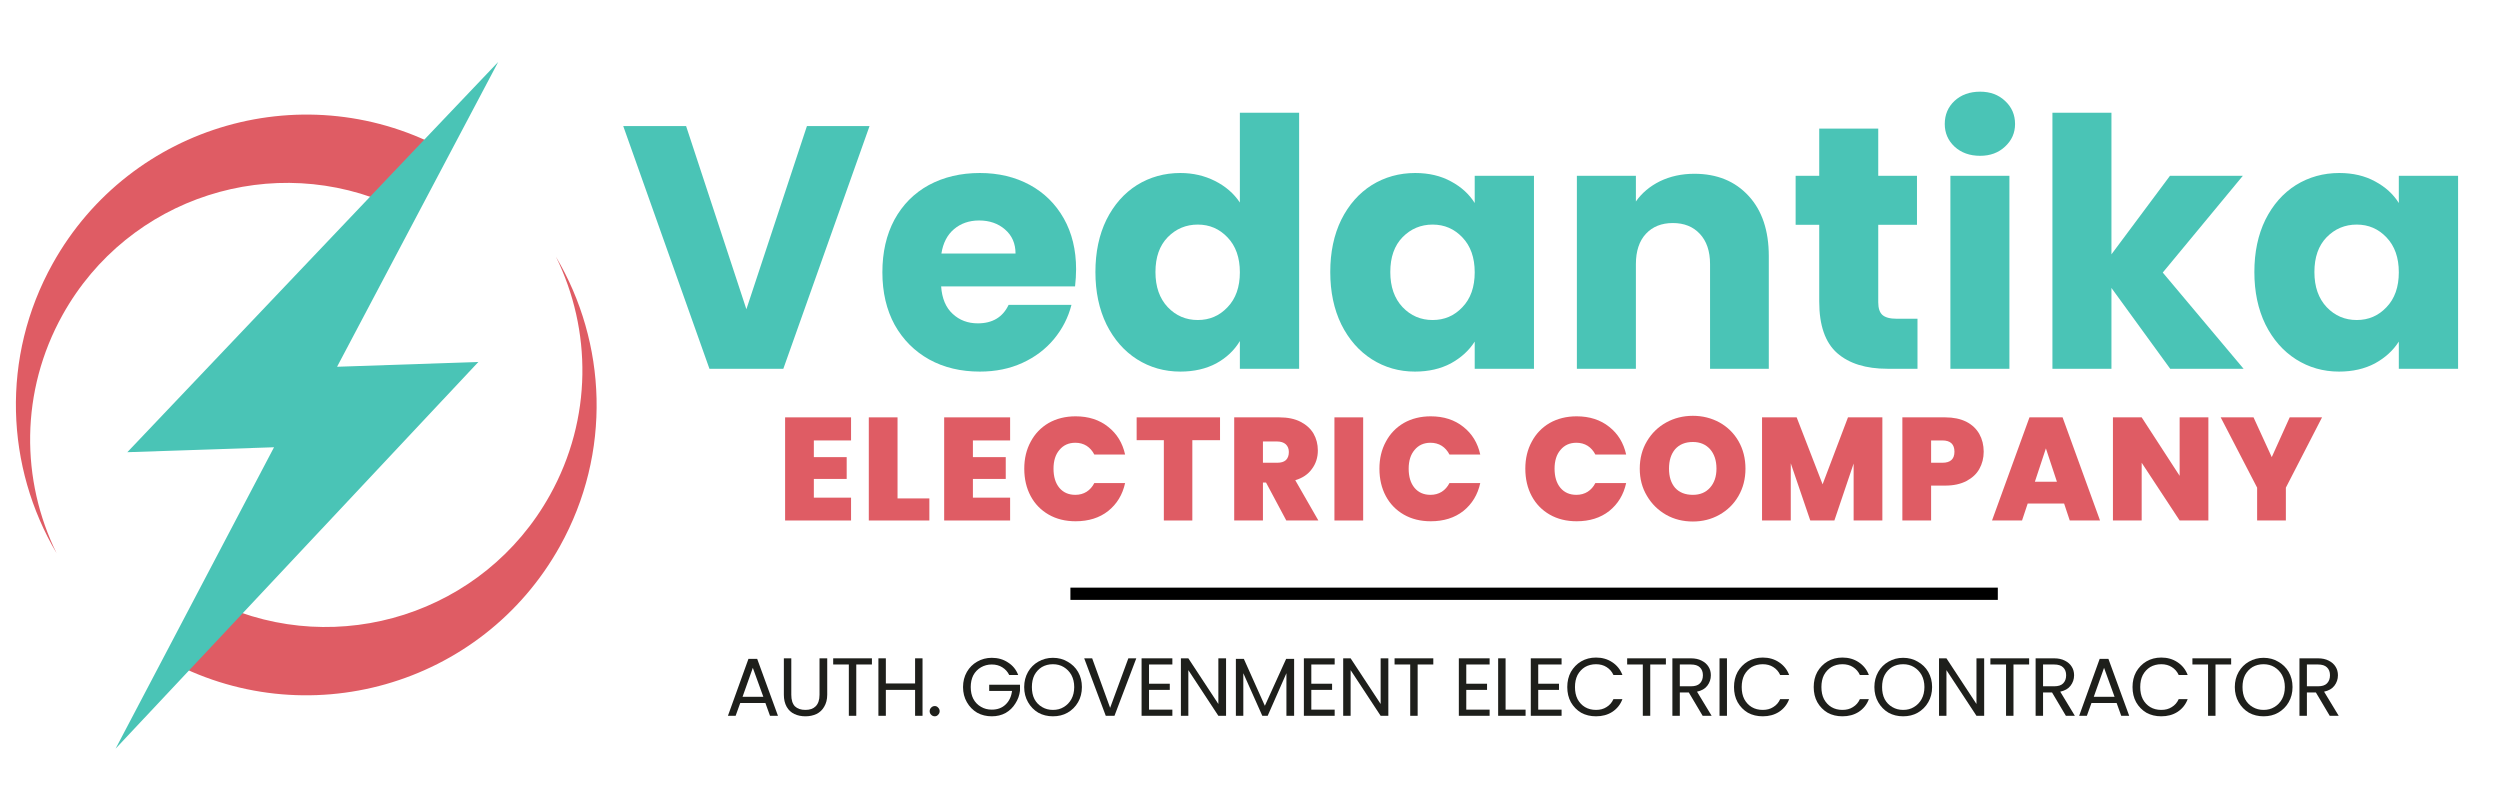 <svg xmlns="http://www.w3.org/2000/svg" xmlns:xlink="http://www.w3.org/1999/xlink" width="203" zoomAndPan="magnify" viewBox="0 0 152.25 48.75" height="65" preserveAspectRatio="xMidYMid meet"><defs><clipPath id="1ce8bf2f0b"><path d="M 0.016 6 L 28 6 L 28 34 L 0.016 34 Z M 0.016 6 "></path></clipPath><clipPath id="11502f0e6a"><path d="M 7 3.773 L 31 3.773 L 31 45.559 L 7 45.559 Z M 7 3.773 "></path></clipPath><clipPath id="c30afd9bb9"><path d="M 37 0 L 151.488 0 L 151.488 31 L 37 31 Z M 37 0 "></path></clipPath><clipPath id="6a51fe94ac"><path d="M 0.266 7 L 16 7 L 16 23 L 0.266 23 Z M 0.266 7 "></path></clipPath><clipPath id="b8b17c7458"><rect x="0" width="115" y="0" height="31"></rect></clipPath><clipPath id="b841dff56b"><path d="M 0.055 3 L 5 3 L 5 10 L 0.055 10 Z M 0.055 3 "></path></clipPath><clipPath id="810d002097"><rect x="0" width="97" y="0" height="14"></rect></clipPath><clipPath id="f68837745d"><rect x="0" width="101" y="0" height="8"></rect></clipPath></defs><g id="d1edd615a2"><g clip-rule="nonzero" clip-path="url(#1ce8bf2f0b)"><path style=" stroke:none;fill-rule:nonzero;fill:#df5c64;fill-opacity:1;" d="M 25.168 13.164 C 25.141 13.148 25.113 13.133 25.082 13.117 C 24.742 12.926 24.398 12.75 24.051 12.59 C 16.691 9.168 7.828 11.965 3.816 19.168 C 1.219 23.828 1.258 29.246 3.449 33.695 C 0.344 28.461 0.031 21.758 3.207 16.059 C 7.957 7.527 18.727 4.465 27.258 9.215 Z M 25.168 13.164 "></path></g><path style=" stroke:none;fill-rule:nonzero;fill:#df5c64;fill-opacity:1;" d="M 34.098 33.266 C 29.348 41.797 18.578 44.859 10.047 40.105 L 12.125 36.152 L 12.223 36.207 C 12.551 36.391 12.887 36.562 13.227 36.719 C 20.59 40.16 29.473 37.371 33.488 30.156 C 36.086 25.496 36.043 20.082 33.855 15.633 C 36.957 20.867 37.273 27.566 34.098 33.266 Z M 34.098 33.266 "></path><g clip-rule="nonzero" clip-path="url(#11502f0e6a)"><path style=" stroke:none;fill-rule:nonzero;fill:#4ac4b6;fill-opacity:1;" d="M 29.133 22.043 L 11.344 41.008 L 7.039 45.594 L 9.855 40.238 L 16.688 27.238 L 7.754 27.539 L 25.996 8.34 L 30.34 3.773 L 27.512 9.121 L 20.527 22.336 Z M 29.133 22.043 "></path></g><g clip-rule="nonzero" clip-path="url(#c30afd9bb9)"><g transform="matrix(1,0,0,1,37,0)"><g clip-path="url(#b8b17c7458)"><g clip-rule="nonzero" clip-path="url(#6a51fe94ac)"><g style="fill:#4ac4b6;fill-opacity:1;"><g transform="translate(0.767, 22.458)"><path style="stroke:none" d="M 15.188 -14.781 L 9.938 0 L 5.438 0 L 0.188 -14.781 L 4.016 -14.781 L 7.688 -3.625 L 11.375 -14.781 Z M 15.188 -14.781 "></path></g></g></g><g style="fill:#4ac4b6;fill-opacity:1;"><g transform="translate(16.143, 22.458)"><path style="stroke:none" d="M 12.391 -6.062 C 12.391 -5.727 12.367 -5.379 12.328 -5.016 L 4.172 -5.016 C 4.223 -4.285 4.457 -3.727 4.875 -3.344 C 5.289 -2.957 5.801 -2.766 6.406 -2.766 C 7.301 -2.766 7.926 -3.141 8.281 -3.891 L 12.109 -3.891 C 11.91 -3.117 11.555 -2.426 11.047 -1.812 C 10.535 -1.195 9.895 -0.711 9.125 -0.359 C 8.352 -0.004 7.488 0.172 6.531 0.172 C 5.375 0.172 4.348 -0.07 3.453 -0.562 C 2.555 -1.062 1.852 -1.766 1.344 -2.672 C 0.844 -3.586 0.594 -4.656 0.594 -5.875 C 0.594 -7.094 0.836 -8.16 1.328 -9.078 C 1.828 -9.992 2.523 -10.695 3.422 -11.188 C 4.328 -11.676 5.363 -11.922 6.531 -11.922 C 7.664 -11.922 8.676 -11.68 9.562 -11.203 C 10.445 -10.723 11.141 -10.039 11.641 -9.156 C 12.141 -8.27 12.391 -7.238 12.391 -6.062 Z M 8.703 -7.016 C 8.703 -7.629 8.488 -8.117 8.062 -8.484 C 7.645 -8.848 7.117 -9.031 6.484 -9.031 C 5.879 -9.031 5.367 -8.852 4.953 -8.5 C 4.547 -8.156 4.289 -7.66 4.188 -7.016 Z M 8.703 -7.016 "></path></g></g><g style="fill:#4ac4b6;fill-opacity:1;"><g transform="translate(29.117, 22.458)"><path style="stroke:none" d="M 0.594 -5.891 C 0.594 -7.098 0.816 -8.16 1.266 -9.078 C 1.723 -9.992 2.344 -10.695 3.125 -11.188 C 3.914 -11.676 4.797 -11.922 5.766 -11.922 C 6.535 -11.922 7.238 -11.758 7.875 -11.438 C 8.52 -11.113 9.023 -10.676 9.391 -10.125 L 9.391 -15.594 L 13 -15.594 L 13 0 L 9.391 0 L 9.391 -1.688 C 9.055 -1.125 8.578 -0.672 7.953 -0.328 C 7.328 0.004 6.598 0.172 5.766 0.172 C 4.797 0.172 3.914 -0.078 3.125 -0.578 C 2.344 -1.078 1.723 -1.785 1.266 -2.703 C 0.816 -3.629 0.594 -4.691 0.594 -5.891 Z M 9.391 -5.875 C 9.391 -6.77 9.141 -7.477 8.641 -8 C 8.148 -8.52 7.547 -8.781 6.828 -8.781 C 6.109 -8.781 5.5 -8.523 5 -8.016 C 4.5 -7.504 4.25 -6.797 4.25 -5.891 C 4.25 -4.992 4.5 -4.281 5 -3.75 C 5.5 -3.227 6.109 -2.969 6.828 -2.969 C 7.547 -2.969 8.148 -3.227 8.641 -3.75 C 9.141 -4.27 9.391 -4.977 9.391 -5.875 Z M 9.391 -5.875 "></path></g></g><g style="fill:#4ac4b6;fill-opacity:1;"><g transform="translate(43.419, 22.458)"><path style="stroke:none" d="M 0.594 -5.891 C 0.594 -7.098 0.816 -8.16 1.266 -9.078 C 1.723 -9.992 2.344 -10.695 3.125 -11.188 C 3.914 -11.676 4.797 -11.922 5.766 -11.922 C 6.598 -11.922 7.328 -11.75 7.953 -11.406 C 8.578 -11.07 9.055 -10.633 9.391 -10.094 L 9.391 -11.75 L 13 -11.75 L 13 0 L 9.391 0 L 9.391 -1.656 C 9.047 -1.113 8.562 -0.672 7.938 -0.328 C 7.312 0.004 6.582 0.172 5.75 0.172 C 4.789 0.172 3.914 -0.078 3.125 -0.578 C 2.344 -1.078 1.723 -1.785 1.266 -2.703 C 0.816 -3.629 0.594 -4.691 0.594 -5.891 Z M 9.391 -5.875 C 9.391 -6.77 9.141 -7.477 8.641 -8 C 8.148 -8.52 7.547 -8.781 6.828 -8.781 C 6.109 -8.781 5.5 -8.523 5 -8.016 C 4.5 -7.504 4.25 -6.797 4.25 -5.891 C 4.25 -4.992 4.5 -4.281 5 -3.75 C 5.5 -3.227 6.109 -2.969 6.828 -2.969 C 7.547 -2.969 8.148 -3.227 8.641 -3.75 C 9.141 -4.27 9.391 -4.977 9.391 -5.875 Z M 9.391 -5.875 "></path></g></g><g style="fill:#4ac4b6;fill-opacity:1;"><g transform="translate(57.72, 22.458)"><path style="stroke:none" d="M 8.469 -11.875 C 9.844 -11.875 10.941 -11.426 11.766 -10.531 C 12.586 -9.645 13 -8.422 13 -6.859 L 13 0 L 9.422 0 L 9.422 -6.375 C 9.422 -7.164 9.211 -7.781 8.797 -8.219 C 8.391 -8.656 7.844 -8.875 7.156 -8.875 C 6.469 -8.875 5.922 -8.656 5.516 -8.219 C 5.109 -7.781 4.906 -7.164 4.906 -6.375 L 4.906 0 L 1.312 0 L 1.312 -11.75 L 4.906 -11.75 L 4.906 -10.188 C 5.27 -10.707 5.758 -11.117 6.375 -11.422 C 7 -11.723 7.695 -11.875 8.469 -11.875 Z M 8.469 -11.875 "></path></g></g><g style="fill:#4ac4b6;fill-opacity:1;"><g transform="translate(71.916, 22.458)"><path style="stroke:none" d="M 7.859 -3.047 L 7.859 0 L 6.031 0 C 4.719 0 3.695 -0.316 2.969 -0.953 C 2.238 -1.598 1.875 -2.645 1.875 -4.094 L 1.875 -8.766 L 0.438 -8.766 L 0.438 -11.75 L 1.875 -11.75 L 1.875 -14.625 L 5.469 -14.625 L 5.469 -11.75 L 7.828 -11.75 L 7.828 -8.766 L 5.469 -8.766 L 5.469 -4.047 C 5.469 -3.691 5.551 -3.438 5.719 -3.281 C 5.895 -3.125 6.18 -3.047 6.578 -3.047 Z M 7.859 -3.047 "></path></g></g><g style="fill:#4ac4b6;fill-opacity:1;"><g transform="translate(80.467, 22.458)"><path style="stroke:none" d="M 3.125 -12.969 C 2.488 -12.969 1.969 -13.156 1.562 -13.531 C 1.164 -13.906 0.969 -14.363 0.969 -14.906 C 0.969 -15.469 1.164 -15.938 1.562 -16.312 C 1.969 -16.688 2.488 -16.875 3.125 -16.875 C 3.738 -16.875 4.242 -16.688 4.641 -16.312 C 5.047 -15.938 5.25 -15.469 5.25 -14.906 C 5.25 -14.363 5.047 -13.906 4.641 -13.531 C 4.242 -13.156 3.738 -12.969 3.125 -12.969 Z M 4.906 -11.75 L 4.906 0 L 1.312 0 L 1.312 -11.75 Z M 4.906 -11.75 "></path></g></g><g style="fill:#4ac4b6;fill-opacity:1;"><g transform="translate(86.681, 22.458)"><path style="stroke:none" d="M 8.484 0 L 4.906 -4.922 L 4.906 0 L 1.312 0 L 1.312 -15.594 L 4.906 -15.594 L 4.906 -6.969 L 8.469 -11.75 L 12.906 -11.75 L 8.031 -5.859 L 12.953 0 Z M 8.484 0 "></path></g></g><g style="fill:#4ac4b6;fill-opacity:1;"><g transform="translate(99.697, 22.458)"><path style="stroke:none" d="M 0.594 -5.891 C 0.594 -7.098 0.816 -8.16 1.266 -9.078 C 1.723 -9.992 2.344 -10.695 3.125 -11.188 C 3.914 -11.676 4.797 -11.922 5.766 -11.922 C 6.598 -11.922 7.328 -11.75 7.953 -11.406 C 8.578 -11.07 9.055 -10.633 9.391 -10.094 L 9.391 -11.75 L 13 -11.75 L 13 0 L 9.391 0 L 9.391 -1.656 C 9.047 -1.113 8.562 -0.672 7.938 -0.328 C 7.312 0.004 6.582 0.172 5.75 0.172 C 4.789 0.172 3.914 -0.078 3.125 -0.578 C 2.344 -1.078 1.723 -1.785 1.266 -2.703 C 0.816 -3.629 0.594 -4.691 0.594 -5.891 Z M 9.391 -5.875 C 9.391 -6.77 9.141 -7.477 8.641 -8 C 8.148 -8.52 7.547 -8.781 6.828 -8.781 C 6.109 -8.781 5.5 -8.523 5 -8.016 C 4.5 -7.504 4.25 -6.797 4.25 -5.891 C 4.25 -4.992 4.5 -4.281 5 -3.75 C 5.5 -3.227 6.109 -2.969 6.828 -2.969 C 7.547 -2.969 8.148 -3.227 8.641 -3.75 C 9.141 -4.27 9.391 -4.977 9.391 -5.875 Z M 9.391 -5.875 "></path></g></g></g></g></g><g transform="matrix(1,0,0,1,47,22)"><g clip-path="url(#810d002097)"><g clip-rule="nonzero" clip-path="url(#b841dff56b)"><g style="fill:#df5c64;fill-opacity:1;"><g transform="translate(0.313, 9.698)"><path style="stroke:none" d="M 2.25 -4.875 L 2.25 -3.859 L 4.25 -3.859 L 4.25 -2.531 L 2.25 -2.531 L 2.25 -1.391 L 4.516 -1.391 L 4.516 0 L 0.5 0 L 0.5 -6.281 L 4.516 -6.281 L 4.516 -4.875 Z M 2.25 -4.875 "></path></g></g></g><g style="fill:#df5c64;fill-opacity:1;"><g transform="translate(5.41, 9.698)"><path style="stroke:none" d="M 2.25 -1.344 L 4.188 -1.344 L 4.188 0 L 0.5 0 L 0.5 -6.281 L 2.25 -6.281 Z M 2.25 -1.344 "></path></g></g><g style="fill:#df5c64;fill-opacity:1;"><g transform="translate(10, 9.698)"><path style="stroke:none" d="M 2.25 -4.875 L 2.25 -3.859 L 4.25 -3.859 L 4.25 -2.531 L 2.25 -2.531 L 2.25 -1.391 L 4.516 -1.391 L 4.516 0 L 0.5 0 L 0.5 -6.281 L 4.516 -6.281 L 4.516 -4.875 Z M 2.25 -4.875 "></path></g></g><g style="fill:#df5c64;fill-opacity:1;"><g transform="translate(15.097, 9.698)"><path style="stroke:none" d="M 0.281 -3.156 C 0.281 -3.77 0.41 -4.316 0.672 -4.797 C 0.93 -5.285 1.297 -5.664 1.766 -5.938 C 2.242 -6.207 2.789 -6.344 3.406 -6.344 C 4.195 -6.344 4.859 -6.129 5.391 -5.703 C 5.922 -5.285 6.266 -4.723 6.422 -4.016 L 4.547 -4.016 C 4.43 -4.242 4.273 -4.422 4.078 -4.547 C 3.879 -4.672 3.648 -4.734 3.391 -4.734 C 2.984 -4.734 2.66 -4.586 2.422 -4.297 C 2.18 -4.016 2.062 -3.633 2.062 -3.156 C 2.062 -2.664 2.18 -2.273 2.422 -1.984 C 2.66 -1.703 2.984 -1.562 3.391 -1.562 C 3.648 -1.562 3.879 -1.625 4.078 -1.75 C 4.273 -1.875 4.43 -2.051 4.547 -2.281 L 6.422 -2.281 C 6.266 -1.57 5.922 -1.004 5.391 -0.578 C 4.859 -0.16 4.195 0.047 3.406 0.047 C 2.789 0.047 2.242 -0.086 1.766 -0.359 C 1.297 -0.629 0.93 -1.004 0.672 -1.484 C 0.41 -1.973 0.281 -2.531 0.281 -3.156 Z M 0.281 -3.156 "></path></g></g><g style="fill:#df5c64;fill-opacity:1;"><g transform="translate(22.066, 9.698)"><path style="stroke:none" d="M 5.234 -6.281 L 5.234 -4.891 L 3.547 -4.891 L 3.547 0 L 1.812 0 L 1.812 -4.891 L 0.156 -4.891 L 0.156 -6.281 Z M 5.234 -6.281 "></path></g></g><g style="fill:#df5c64;fill-opacity:1;"><g transform="translate(27.663, 9.698)"><path style="stroke:none" d="M 3.672 0 L 2.438 -2.312 L 2.25 -2.312 L 2.25 0 L 0.5 0 L 0.5 -6.281 L 3.25 -6.281 C 3.758 -6.281 4.188 -6.191 4.531 -6.016 C 4.883 -5.836 5.148 -5.598 5.328 -5.297 C 5.504 -4.992 5.594 -4.648 5.594 -4.266 C 5.594 -3.836 5.473 -3.461 5.234 -3.141 C 5.004 -2.816 4.664 -2.586 4.219 -2.453 L 5.625 0 Z M 2.25 -3.516 L 3.109 -3.516 C 3.348 -3.516 3.523 -3.566 3.641 -3.672 C 3.766 -3.785 3.828 -3.953 3.828 -4.172 C 3.828 -4.367 3.766 -4.523 3.641 -4.641 C 3.516 -4.754 3.336 -4.812 3.109 -4.812 L 2.25 -4.812 Z M 2.25 -3.516 "></path></g></g><g style="fill:#df5c64;fill-opacity:1;"><g transform="translate(33.767, 9.698)"><path style="stroke:none" d="M 2.25 -6.281 L 2.25 0 L 0.5 0 L 0.5 -6.281 Z M 2.25 -6.281 "></path></g></g><g style="fill:#df5c64;fill-opacity:1;"><g transform="translate(36.726, 9.698)"><path style="stroke:none" d="M 0.281 -3.156 C 0.281 -3.77 0.41 -4.316 0.672 -4.797 C 0.93 -5.285 1.297 -5.664 1.766 -5.938 C 2.242 -6.207 2.789 -6.344 3.406 -6.344 C 4.195 -6.344 4.859 -6.129 5.391 -5.703 C 5.922 -5.285 6.266 -4.723 6.422 -4.016 L 4.547 -4.016 C 4.43 -4.242 4.273 -4.422 4.078 -4.547 C 3.879 -4.672 3.648 -4.734 3.391 -4.734 C 2.984 -4.734 2.66 -4.586 2.422 -4.297 C 2.18 -4.016 2.062 -3.633 2.062 -3.156 C 2.062 -2.664 2.18 -2.273 2.422 -1.984 C 2.66 -1.703 2.984 -1.562 3.391 -1.562 C 3.648 -1.562 3.879 -1.625 4.078 -1.75 C 4.273 -1.875 4.43 -2.051 4.547 -2.281 L 6.422 -2.281 C 6.266 -1.57 5.922 -1.004 5.391 -0.578 C 4.859 -0.16 4.195 0.047 3.406 0.047 C 2.789 0.047 2.242 -0.086 1.766 -0.359 C 1.297 -0.629 0.93 -1.004 0.672 -1.484 C 0.41 -1.973 0.281 -2.531 0.281 -3.156 Z M 0.281 -3.156 "></path></g></g><g style="fill:#df5c64;fill-opacity:1;"><g transform="translate(43.695, 9.698)"><path style="stroke:none" d=""></path></g></g><g style="fill:#df5c64;fill-opacity:1;"><g transform="translate(45.611, 9.698)"><path style="stroke:none" d="M 0.281 -3.156 C 0.281 -3.77 0.41 -4.316 0.672 -4.797 C 0.93 -5.285 1.297 -5.664 1.766 -5.938 C 2.242 -6.207 2.789 -6.344 3.406 -6.344 C 4.195 -6.344 4.859 -6.129 5.391 -5.703 C 5.922 -5.285 6.266 -4.723 6.422 -4.016 L 4.547 -4.016 C 4.43 -4.242 4.273 -4.422 4.078 -4.547 C 3.879 -4.672 3.648 -4.734 3.391 -4.734 C 2.984 -4.734 2.66 -4.586 2.422 -4.297 C 2.18 -4.016 2.062 -3.633 2.062 -3.156 C 2.062 -2.664 2.18 -2.273 2.422 -1.984 C 2.66 -1.703 2.984 -1.562 3.391 -1.562 C 3.648 -1.562 3.879 -1.625 4.078 -1.75 C 4.273 -1.875 4.43 -2.051 4.547 -2.281 L 6.422 -2.281 C 6.266 -1.57 5.922 -1.004 5.391 -0.578 C 4.859 -0.16 4.195 0.047 3.406 0.047 C 2.789 0.047 2.242 -0.086 1.766 -0.359 C 1.297 -0.629 0.93 -1.004 0.672 -1.484 C 0.41 -1.973 0.281 -2.531 0.281 -3.156 Z M 0.281 -3.156 "></path></g></g><g style="fill:#df5c64;fill-opacity:1;"><g transform="translate(52.58, 9.698)"><path style="stroke:none" d="M 3.516 0.062 C 2.922 0.062 2.379 -0.07 1.891 -0.344 C 1.398 -0.625 1.008 -1.008 0.719 -1.5 C 0.426 -1.988 0.281 -2.539 0.281 -3.156 C 0.281 -3.781 0.426 -4.336 0.719 -4.828 C 1.008 -5.316 1.398 -5.695 1.891 -5.969 C 2.379 -6.238 2.922 -6.375 3.516 -6.375 C 4.109 -6.375 4.648 -6.238 5.141 -5.969 C 5.629 -5.695 6.016 -5.316 6.297 -4.828 C 6.578 -4.336 6.719 -3.781 6.719 -3.156 C 6.719 -2.539 6.578 -1.988 6.297 -1.5 C 6.016 -1.008 5.625 -0.625 5.125 -0.344 C 4.633 -0.07 4.098 0.062 3.516 0.062 Z M 3.516 -1.562 C 3.953 -1.562 4.301 -1.707 4.562 -2 C 4.82 -2.289 4.953 -2.676 4.953 -3.156 C 4.953 -3.656 4.82 -4.051 4.562 -4.344 C 4.301 -4.633 3.953 -4.781 3.516 -4.781 C 3.055 -4.781 2.695 -4.633 2.438 -4.344 C 2.188 -4.051 2.062 -3.656 2.062 -3.156 C 2.062 -2.664 2.188 -2.273 2.438 -1.984 C 2.695 -1.703 3.055 -1.562 3.516 -1.562 Z M 3.516 -1.562 "></path></g></g><g style="fill:#df5c64;fill-opacity:1;"><g transform="translate(59.808, 9.698)"><path style="stroke:none" d="M 7.828 -6.281 L 7.828 0 L 6.078 0 L 6.078 -3.469 L 4.906 0 L 3.438 0 L 2.25 -3.484 L 2.25 0 L 0.5 0 L 0.5 -6.281 L 2.609 -6.281 L 4.188 -2.203 L 5.734 -6.281 Z M 7.828 -6.281 "></path></g></g><g style="fill:#df5c64;fill-opacity:1;"><g transform="translate(68.354, 9.698)"><path style="stroke:none" d="M 5.453 -4.188 C 5.453 -3.801 5.363 -3.453 5.188 -3.141 C 5.02 -2.836 4.758 -2.594 4.406 -2.406 C 4.051 -2.219 3.617 -2.125 3.109 -2.125 L 2.25 -2.125 L 2.25 0 L 0.5 0 L 0.5 -6.281 L 3.109 -6.281 C 3.609 -6.281 4.035 -6.191 4.391 -6.016 C 4.742 -5.836 5.008 -5.586 5.188 -5.266 C 5.363 -4.953 5.453 -4.594 5.453 -4.188 Z M 2.938 -3.516 C 3.426 -3.516 3.672 -3.738 3.672 -4.188 C 3.672 -4.645 3.426 -4.875 2.938 -4.875 L 2.25 -4.875 L 2.25 -3.516 Z M 2.938 -3.516 "></path></g></g><g style="fill:#df5c64;fill-opacity:1;"><g transform="translate(74.236, 9.698)"><path style="stroke:none" d="M 4.469 -1.031 L 2.25 -1.031 L 1.906 0 L 0.078 0 L 2.359 -6.281 L 4.375 -6.281 L 6.656 0 L 4.812 0 Z M 4.031 -2.359 L 3.359 -4.391 L 2.688 -2.359 Z M 4.031 -2.359 "></path></g></g><g style="fill:#df5c64;fill-opacity:1;"><g transform="translate(81.178, 9.698)"><path style="stroke:none" d="M 6.312 0 L 4.562 0 L 2.25 -3.516 L 2.25 0 L 0.5 0 L 0.5 -6.281 L 2.25 -6.281 L 4.562 -2.719 L 4.562 -6.281 L 6.312 -6.281 Z M 6.312 0 "></path></g></g><g style="fill:#df5c64;fill-opacity:1;"><g transform="translate(88.209, 9.698)"><path style="stroke:none" d="M 6.203 -6.281 L 4 -2 L 4 0 L 2.25 0 L 2.25 -2 L 0.031 -6.281 L 2.031 -6.281 L 3.141 -3.859 L 4.234 -6.281 Z M 6.203 -6.281 "></path></g></g></g></g><g transform="matrix(1,0,0,1,43,38)"><g clip-path="url(#f68837745d)"><g style="fill:#1e1f1b;fill-opacity:1;"><g transform="translate(1.159, 5.592)"><path style="stroke:none" d="M 2.453 -0.781 L 0.922 -0.781 L 0.641 0 L 0.172 0 L 1.422 -3.469 L 1.953 -3.469 L 3.219 0 L 2.734 0 Z M 2.328 -1.156 L 1.688 -2.922 L 1.062 -1.156 Z M 2.328 -1.156 "></path></g></g><g style="fill:#1e1f1b;fill-opacity:1;"><g transform="translate(4.362, 5.592)"><path style="stroke:none" d="M 0.828 -3.5 L 0.828 -1.281 C 0.828 -0.969 0.898 -0.734 1.047 -0.578 C 1.203 -0.43 1.414 -0.359 1.688 -0.359 C 1.957 -0.359 2.164 -0.43 2.312 -0.578 C 2.469 -0.734 2.547 -0.969 2.547 -1.281 L 2.547 -3.5 L 3.016 -3.5 L 3.016 -1.281 C 3.016 -1 2.953 -0.754 2.828 -0.547 C 2.711 -0.348 2.555 -0.203 2.359 -0.109 C 2.16 -0.016 1.938 0.031 1.688 0.031 C 1.438 0.031 1.211 -0.016 1.016 -0.109 C 0.816 -0.203 0.66 -0.348 0.547 -0.547 C 0.43 -0.754 0.375 -1 0.375 -1.281 L 0.375 -3.5 Z M 0.828 -3.5 "></path></g></g><g style="fill:#1e1f1b;fill-opacity:1;"><g transform="translate(7.569, 5.592)"><path style="stroke:none" d="M 2.531 -3.5 L 2.531 -3.125 L 1.578 -3.125 L 1.578 0 L 1.125 0 L 1.125 -3.125 L 0.172 -3.125 L 0.172 -3.5 Z M 2.531 -3.5 "></path></g></g><g style="fill:#1e1f1b;fill-opacity:1;"><g transform="translate(10.104, 5.592)"><path style="stroke:none" d="M 3.078 -3.5 L 3.078 0 L 2.625 0 L 2.625 -1.578 L 0.844 -1.578 L 0.844 0 L 0.391 0 L 0.391 -3.5 L 0.844 -3.5 L 0.844 -1.969 L 2.625 -1.969 L 2.625 -3.5 Z M 3.078 -3.5 "></path></g></g><g style="fill:#1e1f1b;fill-opacity:1;"><g transform="translate(13.397, 5.592)"><path style="stroke:none" d="M 0.531 0.031 C 0.445 0.031 0.375 0 0.312 -0.062 C 0.25 -0.125 0.219 -0.195 0.219 -0.281 C 0.219 -0.363 0.25 -0.438 0.312 -0.5 C 0.375 -0.562 0.445 -0.594 0.531 -0.594 C 0.613 -0.594 0.68 -0.562 0.734 -0.5 C 0.797 -0.438 0.828 -0.363 0.828 -0.281 C 0.828 -0.195 0.797 -0.125 0.734 -0.062 C 0.68 0 0.613 0.031 0.531 0.031 Z M 0.531 0.031 "></path></g></g><g style="fill:#1e1f1b;fill-opacity:1;"><g transform="translate(14.27, 5.592)"><path style="stroke:none" d=""></path></g></g><g style="fill:#1e1f1b;fill-opacity:1;"><g transform="translate(15.43, 5.592)"><path style="stroke:none" d="M 3.031 -2.484 C 2.938 -2.68 2.797 -2.836 2.609 -2.953 C 2.43 -3.066 2.219 -3.125 1.969 -3.125 C 1.727 -3.125 1.508 -3.066 1.312 -2.953 C 1.113 -2.836 0.957 -2.676 0.844 -2.469 C 0.738 -2.258 0.688 -2.02 0.688 -1.75 C 0.688 -1.477 0.738 -1.238 0.844 -1.031 C 0.957 -0.82 1.113 -0.66 1.312 -0.547 C 1.508 -0.43 1.727 -0.375 1.969 -0.375 C 2.312 -0.375 2.594 -0.477 2.812 -0.688 C 3.031 -0.895 3.16 -1.172 3.203 -1.516 L 1.812 -1.516 L 1.812 -1.891 L 3.688 -1.891 L 3.688 -1.531 C 3.656 -1.25 3.562 -0.988 3.406 -0.75 C 3.258 -0.508 3.062 -0.316 2.812 -0.172 C 2.562 -0.035 2.281 0.031 1.969 0.031 C 1.645 0.031 1.348 -0.039 1.078 -0.188 C 0.816 -0.344 0.609 -0.555 0.453 -0.828 C 0.297 -1.098 0.219 -1.406 0.219 -1.75 C 0.219 -2.094 0.297 -2.398 0.453 -2.672 C 0.609 -2.941 0.816 -3.148 1.078 -3.297 C 1.348 -3.453 1.645 -3.531 1.969 -3.531 C 2.344 -3.531 2.672 -3.438 2.953 -3.25 C 3.242 -3.07 3.453 -2.816 3.578 -2.484 Z M 3.031 -2.484 "></path></g></g><g style="fill:#1e1f1b;fill-opacity:1;"><g transform="translate(19.154, 5.592)"><path style="stroke:none" d="M 1.969 0.031 C 1.645 0.031 1.348 -0.039 1.078 -0.188 C 0.816 -0.344 0.609 -0.555 0.453 -0.828 C 0.297 -1.098 0.219 -1.406 0.219 -1.75 C 0.219 -2.094 0.297 -2.398 0.453 -2.672 C 0.609 -2.941 0.816 -3.148 1.078 -3.297 C 1.348 -3.453 1.645 -3.531 1.969 -3.531 C 2.301 -3.531 2.598 -3.453 2.859 -3.297 C 3.129 -3.148 3.344 -2.941 3.5 -2.672 C 3.656 -2.398 3.734 -2.094 3.734 -1.75 C 3.734 -1.406 3.656 -1.098 3.5 -0.828 C 3.344 -0.555 3.129 -0.344 2.859 -0.188 C 2.598 -0.039 2.301 0.031 1.969 0.031 Z M 1.969 -0.359 C 2.219 -0.359 2.438 -0.414 2.625 -0.531 C 2.82 -0.645 2.977 -0.805 3.094 -1.016 C 3.207 -1.223 3.266 -1.469 3.266 -1.75 C 3.266 -2.031 3.207 -2.273 3.094 -2.484 C 2.977 -2.691 2.82 -2.852 2.625 -2.969 C 2.438 -3.082 2.219 -3.141 1.969 -3.141 C 1.719 -3.141 1.492 -3.082 1.297 -2.969 C 1.109 -2.852 0.957 -2.691 0.844 -2.484 C 0.738 -2.273 0.688 -2.031 0.688 -1.75 C 0.688 -1.469 0.738 -1.223 0.844 -1.016 C 0.957 -0.805 1.113 -0.645 1.312 -0.531 C 1.508 -0.414 1.727 -0.359 1.969 -0.359 Z M 1.969 -0.359 "></path></g></g><g style="fill:#1e1f1b;fill-opacity:1;"><g transform="translate(22.919, 5.592)"><path style="stroke:none" d="M 3.281 -3.5 L 1.953 0 L 1.422 0 L 0.109 -3.5 L 0.594 -3.5 L 1.688 -0.484 L 2.797 -3.5 Z M 3.281 -3.5 "></path></g></g><g style="fill:#1e1f1b;fill-opacity:1;"><g transform="translate(26.131, 5.592)"><path style="stroke:none" d="M 0.844 -3.125 L 0.844 -1.953 L 2.109 -1.953 L 2.109 -1.578 L 0.844 -1.578 L 0.844 -0.375 L 2.266 -0.375 L 2.266 0 L 0.391 0 L 0.391 -3.5 L 2.266 -3.5 L 2.266 -3.125 Z M 0.844 -3.125 "></path></g></g><g style="fill:#1e1f1b;fill-opacity:1;"><g transform="translate(28.526, 5.592)"><path style="stroke:none" d="M 3.141 0 L 2.672 0 L 0.844 -2.781 L 0.844 0 L 0.391 0 L 0.391 -3.5 L 0.844 -3.5 L 2.672 -0.719 L 2.672 -3.5 L 3.141 -3.5 Z M 3.141 0 "></path></g></g><g style="fill:#1e1f1b;fill-opacity:1;"><g transform="translate(31.874, 5.592)"><path style="stroke:none" d="M 3.938 -3.469 L 3.938 0 L 3.469 0 L 3.469 -2.594 L 2.328 0 L 2 0 L 0.844 -2.594 L 0.844 0 L 0.391 0 L 0.391 -3.469 L 0.875 -3.469 L 2.156 -0.609 L 3.453 -3.469 Z M 3.938 -3.469 "></path></g></g><g style="fill:#1e1f1b;fill-opacity:1;"><g transform="translate(36.015, 5.592)"><path style="stroke:none" d="M 0.844 -3.125 L 0.844 -1.953 L 2.109 -1.953 L 2.109 -1.578 L 0.844 -1.578 L 0.844 -0.375 L 2.266 -0.375 L 2.266 0 L 0.391 0 L 0.391 -3.5 L 2.266 -3.5 L 2.266 -3.125 Z M 0.844 -3.125 "></path></g></g><g style="fill:#1e1f1b;fill-opacity:1;"><g transform="translate(38.409, 5.592)"><path style="stroke:none" d="M 3.141 0 L 2.672 0 L 0.844 -2.781 L 0.844 0 L 0.391 0 L 0.391 -3.5 L 0.844 -3.5 L 2.672 -0.719 L 2.672 -3.5 L 3.141 -3.5 Z M 3.141 0 "></path></g></g><g style="fill:#1e1f1b;fill-opacity:1;"><g transform="translate(41.757, 5.592)"><path style="stroke:none" d="M 2.531 -3.5 L 2.531 -3.125 L 1.578 -3.125 L 1.578 0 L 1.125 0 L 1.125 -3.125 L 0.172 -3.125 L 0.172 -3.5 Z M 2.531 -3.5 "></path></g></g><g style="fill:#1e1f1b;fill-opacity:1;"><g transform="translate(44.292, 5.592)"><path style="stroke:none" d=""></path></g></g><g style="fill:#1e1f1b;fill-opacity:1;"><g transform="translate(45.452, 5.592)"><path style="stroke:none" d="M 0.844 -3.125 L 0.844 -1.953 L 2.109 -1.953 L 2.109 -1.578 L 0.844 -1.578 L 0.844 -0.375 L 2.266 -0.375 L 2.266 0 L 0.391 0 L 0.391 -3.5 L 2.266 -3.5 L 2.266 -3.125 Z M 0.844 -3.125 "></path></g></g><g style="fill:#1e1f1b;fill-opacity:1;"><g transform="translate(47.846, 5.592)"><path style="stroke:none" d="M 0.844 -0.375 L 2.062 -0.375 L 2.062 0 L 0.391 0 L 0.391 -3.5 L 0.844 -3.5 Z M 0.844 -0.375 "></path></g></g><g style="fill:#1e1f1b;fill-opacity:1;"><g transform="translate(49.834, 5.592)"><path style="stroke:none" d="M 0.844 -3.125 L 0.844 -1.953 L 2.109 -1.953 L 2.109 -1.578 L 0.844 -1.578 L 0.844 -0.375 L 2.266 -0.375 L 2.266 0 L 0.391 0 L 0.391 -3.5 L 2.266 -3.5 L 2.266 -3.125 Z M 0.844 -3.125 "></path></g></g><g style="fill:#1e1f1b;fill-opacity:1;"><g transform="translate(52.228, 5.592)"><path style="stroke:none" d="M 0.219 -1.75 C 0.219 -2.094 0.289 -2.398 0.438 -2.672 C 0.594 -2.941 0.801 -3.156 1.062 -3.312 C 1.332 -3.469 1.633 -3.547 1.969 -3.547 C 2.344 -3.547 2.672 -3.453 2.953 -3.266 C 3.242 -3.078 3.453 -2.816 3.578 -2.484 L 3.031 -2.484 C 2.938 -2.691 2.797 -2.852 2.609 -2.969 C 2.43 -3.082 2.219 -3.141 1.969 -3.141 C 1.719 -3.141 1.492 -3.082 1.297 -2.969 C 1.109 -2.852 0.957 -2.691 0.844 -2.484 C 0.738 -2.273 0.688 -2.031 0.688 -1.75 C 0.688 -1.469 0.738 -1.223 0.844 -1.016 C 0.957 -0.805 1.109 -0.645 1.297 -0.531 C 1.492 -0.414 1.719 -0.359 1.969 -0.359 C 2.219 -0.359 2.43 -0.414 2.609 -0.531 C 2.797 -0.645 2.938 -0.805 3.031 -1.016 L 3.578 -1.016 C 3.453 -0.68 3.242 -0.422 2.953 -0.234 C 2.672 -0.055 2.344 0.031 1.969 0.031 C 1.633 0.031 1.332 -0.039 1.062 -0.188 C 0.801 -0.344 0.594 -0.555 0.438 -0.828 C 0.289 -1.098 0.219 -1.406 0.219 -1.75 Z M 0.219 -1.75 "></path></g></g><g style="fill:#1e1f1b;fill-opacity:1;"><g transform="translate(55.922, 5.592)"><path style="stroke:none" d="M 2.531 -3.5 L 2.531 -3.125 L 1.578 -3.125 L 1.578 0 L 1.125 0 L 1.125 -3.125 L 0.172 -3.125 L 0.172 -3.5 Z M 2.531 -3.5 "></path></g></g><g style="fill:#1e1f1b;fill-opacity:1;"><g transform="translate(58.457, 5.592)"><path style="stroke:none" d="M 2.234 0 L 1.391 -1.422 L 0.844 -1.422 L 0.844 0 L 0.391 0 L 0.391 -3.5 L 1.516 -3.5 C 1.773 -3.5 1.992 -3.453 2.172 -3.359 C 2.359 -3.266 2.5 -3.141 2.594 -2.984 C 2.688 -2.836 2.734 -2.664 2.734 -2.469 C 2.734 -2.227 2.66 -2.016 2.516 -1.828 C 2.379 -1.648 2.172 -1.531 1.891 -1.469 L 2.781 0 Z M 0.844 -1.797 L 1.516 -1.797 C 1.766 -1.797 1.945 -1.852 2.062 -1.969 C 2.188 -2.094 2.25 -2.258 2.25 -2.469 C 2.25 -2.676 2.188 -2.836 2.062 -2.953 C 1.945 -3.066 1.766 -3.125 1.516 -3.125 L 0.844 -3.125 Z M 0.844 -1.797 "></path></g></g><g style="fill:#1e1f1b;fill-opacity:1;"><g transform="translate(61.328, 5.592)"><path style="stroke:none" d="M 0.844 -3.5 L 0.844 0 L 0.391 0 L 0.391 -3.5 Z M 0.844 -3.5 "></path></g></g><g style="fill:#1e1f1b;fill-opacity:1;"><g transform="translate(62.382, 5.592)"><path style="stroke:none" d="M 0.219 -1.75 C 0.219 -2.094 0.289 -2.398 0.438 -2.672 C 0.594 -2.941 0.801 -3.156 1.062 -3.312 C 1.332 -3.469 1.633 -3.547 1.969 -3.547 C 2.344 -3.547 2.672 -3.453 2.953 -3.266 C 3.242 -3.078 3.453 -2.816 3.578 -2.484 L 3.031 -2.484 C 2.938 -2.691 2.797 -2.852 2.609 -2.969 C 2.43 -3.082 2.219 -3.141 1.969 -3.141 C 1.719 -3.141 1.492 -3.082 1.297 -2.969 C 1.109 -2.852 0.957 -2.691 0.844 -2.484 C 0.738 -2.273 0.688 -2.031 0.688 -1.75 C 0.688 -1.469 0.738 -1.223 0.844 -1.016 C 0.957 -0.805 1.109 -0.645 1.297 -0.531 C 1.492 -0.414 1.719 -0.359 1.969 -0.359 C 2.219 -0.359 2.43 -0.414 2.609 -0.531 C 2.797 -0.645 2.938 -0.805 3.031 -1.016 L 3.578 -1.016 C 3.453 -0.68 3.242 -0.422 2.953 -0.234 C 2.672 -0.055 2.344 0.031 1.969 0.031 C 1.633 0.031 1.332 -0.039 1.062 -0.188 C 0.801 -0.344 0.594 -0.555 0.438 -0.828 C 0.289 -1.098 0.219 -1.406 0.219 -1.75 Z M 0.219 -1.75 "></path></g></g><g style="fill:#1e1f1b;fill-opacity:1;"><g transform="translate(66.077, 5.592)"><path style="stroke:none" d=""></path></g></g><g style="fill:#1e1f1b;fill-opacity:1;"><g transform="translate(67.236, 5.592)"><path style="stroke:none" d="M 0.219 -1.75 C 0.219 -2.094 0.289 -2.398 0.438 -2.672 C 0.594 -2.941 0.801 -3.156 1.062 -3.312 C 1.332 -3.469 1.633 -3.547 1.969 -3.547 C 2.344 -3.547 2.672 -3.453 2.953 -3.266 C 3.242 -3.078 3.453 -2.816 3.578 -2.484 L 3.031 -2.484 C 2.938 -2.691 2.797 -2.852 2.609 -2.969 C 2.43 -3.082 2.219 -3.141 1.969 -3.141 C 1.719 -3.141 1.492 -3.082 1.297 -2.969 C 1.109 -2.852 0.957 -2.691 0.844 -2.484 C 0.738 -2.273 0.688 -2.031 0.688 -1.75 C 0.688 -1.469 0.738 -1.223 0.844 -1.016 C 0.957 -0.805 1.109 -0.645 1.297 -0.531 C 1.492 -0.414 1.719 -0.359 1.969 -0.359 C 2.219 -0.359 2.43 -0.414 2.609 -0.531 C 2.797 -0.645 2.938 -0.805 3.031 -1.016 L 3.578 -1.016 C 3.453 -0.68 3.242 -0.422 2.953 -0.234 C 2.672 -0.055 2.344 0.031 1.969 0.031 C 1.633 0.031 1.332 -0.039 1.062 -0.188 C 0.801 -0.344 0.594 -0.555 0.438 -0.828 C 0.289 -1.098 0.219 -1.406 0.219 -1.75 Z M 0.219 -1.75 "></path></g></g><g style="fill:#1e1f1b;fill-opacity:1;"><g transform="translate(70.931, 5.592)"><path style="stroke:none" d="M 1.969 0.031 C 1.645 0.031 1.348 -0.039 1.078 -0.188 C 0.816 -0.344 0.609 -0.555 0.453 -0.828 C 0.297 -1.098 0.219 -1.406 0.219 -1.75 C 0.219 -2.094 0.297 -2.398 0.453 -2.672 C 0.609 -2.941 0.816 -3.148 1.078 -3.297 C 1.348 -3.453 1.645 -3.531 1.969 -3.531 C 2.301 -3.531 2.598 -3.453 2.859 -3.297 C 3.129 -3.148 3.344 -2.941 3.5 -2.672 C 3.656 -2.398 3.734 -2.094 3.734 -1.75 C 3.734 -1.406 3.656 -1.098 3.5 -0.828 C 3.344 -0.555 3.129 -0.344 2.859 -0.188 C 2.598 -0.039 2.301 0.031 1.969 0.031 Z M 1.969 -0.359 C 2.219 -0.359 2.438 -0.414 2.625 -0.531 C 2.82 -0.645 2.977 -0.805 3.094 -1.016 C 3.207 -1.223 3.266 -1.469 3.266 -1.75 C 3.266 -2.031 3.207 -2.273 3.094 -2.484 C 2.977 -2.691 2.82 -2.852 2.625 -2.969 C 2.438 -3.082 2.219 -3.141 1.969 -3.141 C 1.719 -3.141 1.492 -3.082 1.297 -2.969 C 1.109 -2.852 0.957 -2.691 0.844 -2.484 C 0.738 -2.273 0.688 -2.031 0.688 -1.75 C 0.688 -1.469 0.738 -1.223 0.844 -1.016 C 0.957 -0.805 1.113 -0.645 1.312 -0.531 C 1.508 -0.414 1.727 -0.359 1.969 -0.359 Z M 1.969 -0.359 "></path></g></g><g style="fill:#1e1f1b;fill-opacity:1;"><g transform="translate(74.695, 5.592)"><path style="stroke:none" d="M 3.141 0 L 2.672 0 L 0.844 -2.781 L 0.844 0 L 0.391 0 L 0.391 -3.5 L 0.844 -3.5 L 2.672 -0.719 L 2.672 -3.5 L 3.141 -3.5 Z M 3.141 0 "></path></g></g><g style="fill:#1e1f1b;fill-opacity:1;"><g transform="translate(78.043, 5.592)"><path style="stroke:none" d="M 2.531 -3.5 L 2.531 -3.125 L 1.578 -3.125 L 1.578 0 L 1.125 0 L 1.125 -3.125 L 0.172 -3.125 L 0.172 -3.5 Z M 2.531 -3.5 "></path></g></g><g style="fill:#1e1f1b;fill-opacity:1;"><g transform="translate(80.578, 5.592)"><path style="stroke:none" d="M 2.234 0 L 1.391 -1.422 L 0.844 -1.422 L 0.844 0 L 0.391 0 L 0.391 -3.5 L 1.516 -3.5 C 1.773 -3.5 1.992 -3.453 2.172 -3.359 C 2.359 -3.266 2.5 -3.141 2.594 -2.984 C 2.688 -2.836 2.734 -2.664 2.734 -2.469 C 2.734 -2.227 2.66 -2.016 2.516 -1.828 C 2.379 -1.648 2.172 -1.531 1.891 -1.469 L 2.781 0 Z M 0.844 -1.797 L 1.516 -1.797 C 1.766 -1.797 1.945 -1.852 2.062 -1.969 C 2.188 -2.094 2.25 -2.258 2.25 -2.469 C 2.25 -2.676 2.188 -2.836 2.062 -2.953 C 1.945 -3.066 1.766 -3.125 1.516 -3.125 L 0.844 -3.125 Z M 0.844 -1.797 "></path></g></g><g style="fill:#1e1f1b;fill-opacity:1;"><g transform="translate(83.449, 5.592)"><path style="stroke:none" d="M 2.453 -0.781 L 0.922 -0.781 L 0.641 0 L 0.172 0 L 1.422 -3.469 L 1.953 -3.469 L 3.219 0 L 2.734 0 Z M 2.328 -1.156 L 1.688 -2.922 L 1.062 -1.156 Z M 2.328 -1.156 "></path></g></g><g style="fill:#1e1f1b;fill-opacity:1;"><g transform="translate(86.652, 5.592)"><path style="stroke:none" d="M 0.219 -1.75 C 0.219 -2.094 0.289 -2.398 0.438 -2.672 C 0.594 -2.941 0.801 -3.156 1.062 -3.312 C 1.332 -3.469 1.633 -3.547 1.969 -3.547 C 2.344 -3.547 2.672 -3.453 2.953 -3.266 C 3.242 -3.078 3.453 -2.816 3.578 -2.484 L 3.031 -2.484 C 2.938 -2.691 2.797 -2.852 2.609 -2.969 C 2.43 -3.082 2.219 -3.141 1.969 -3.141 C 1.719 -3.141 1.492 -3.082 1.297 -2.969 C 1.109 -2.852 0.957 -2.691 0.844 -2.484 C 0.738 -2.273 0.688 -2.031 0.688 -1.75 C 0.688 -1.469 0.738 -1.223 0.844 -1.016 C 0.957 -0.805 1.109 -0.645 1.297 -0.531 C 1.492 -0.414 1.719 -0.359 1.969 -0.359 C 2.219 -0.359 2.43 -0.414 2.609 -0.531 C 2.797 -0.645 2.938 -0.805 3.031 -1.016 L 3.578 -1.016 C 3.453 -0.68 3.242 -0.422 2.953 -0.234 C 2.672 -0.055 2.344 0.031 1.969 0.031 C 1.633 0.031 1.332 -0.039 1.062 -0.188 C 0.801 -0.344 0.594 -0.555 0.438 -0.828 C 0.289 -1.098 0.219 -1.406 0.219 -1.75 Z M 0.219 -1.75 "></path></g></g><g style="fill:#1e1f1b;fill-opacity:1;"><g transform="translate(90.346, 5.592)"><path style="stroke:none" d="M 2.531 -3.5 L 2.531 -3.125 L 1.578 -3.125 L 1.578 0 L 1.125 0 L 1.125 -3.125 L 0.172 -3.125 L 0.172 -3.5 Z M 2.531 -3.5 "></path></g></g><g style="fill:#1e1f1b;fill-opacity:1;"><g transform="translate(92.881, 5.592)"><path style="stroke:none" d="M 1.969 0.031 C 1.645 0.031 1.348 -0.039 1.078 -0.188 C 0.816 -0.344 0.609 -0.555 0.453 -0.828 C 0.297 -1.098 0.219 -1.406 0.219 -1.75 C 0.219 -2.094 0.297 -2.398 0.453 -2.672 C 0.609 -2.941 0.816 -3.148 1.078 -3.297 C 1.348 -3.453 1.645 -3.531 1.969 -3.531 C 2.301 -3.531 2.598 -3.453 2.859 -3.297 C 3.129 -3.148 3.344 -2.941 3.5 -2.672 C 3.656 -2.398 3.734 -2.094 3.734 -1.75 C 3.734 -1.406 3.656 -1.098 3.5 -0.828 C 3.344 -0.555 3.129 -0.344 2.859 -0.188 C 2.598 -0.039 2.301 0.031 1.969 0.031 Z M 1.969 -0.359 C 2.219 -0.359 2.438 -0.414 2.625 -0.531 C 2.82 -0.645 2.977 -0.805 3.094 -1.016 C 3.207 -1.223 3.266 -1.469 3.266 -1.75 C 3.266 -2.031 3.207 -2.273 3.094 -2.484 C 2.977 -2.691 2.82 -2.852 2.625 -2.969 C 2.438 -3.082 2.219 -3.141 1.969 -3.141 C 1.719 -3.141 1.492 -3.082 1.297 -2.969 C 1.109 -2.852 0.957 -2.691 0.844 -2.484 C 0.738 -2.273 0.688 -2.031 0.688 -1.75 C 0.688 -1.469 0.738 -1.223 0.844 -1.016 C 0.957 -0.805 1.113 -0.645 1.312 -0.531 C 1.508 -0.414 1.727 -0.359 1.969 -0.359 Z M 1.969 -0.359 "></path></g></g><g style="fill:#1e1f1b;fill-opacity:1;"><g transform="translate(96.646, 5.592)"><path style="stroke:none" d="M 2.234 0 L 1.391 -1.422 L 0.844 -1.422 L 0.844 0 L 0.391 0 L 0.391 -3.5 L 1.516 -3.5 C 1.773 -3.5 1.992 -3.453 2.172 -3.359 C 2.359 -3.266 2.5 -3.141 2.594 -2.984 C 2.688 -2.836 2.734 -2.664 2.734 -2.469 C 2.734 -2.227 2.66 -2.016 2.516 -1.828 C 2.379 -1.648 2.172 -1.531 1.891 -1.469 L 2.781 0 Z M 0.844 -1.797 L 1.516 -1.797 C 1.766 -1.797 1.945 -1.852 2.062 -1.969 C 2.188 -2.094 2.25 -2.258 2.25 -2.469 C 2.25 -2.676 2.188 -2.836 2.062 -2.953 C 1.945 -3.066 1.766 -3.125 1.516 -3.125 L 0.844 -3.125 Z M 0.844 -1.797 "></path></g></g></g></g><path style="fill:none;stroke-width:1;stroke-linecap:butt;stroke-linejoin:miter;stroke:#000000;stroke-opacity:1;stroke-miterlimit:4;" d="M -0 0.501 L 75.709 0.501 " transform="matrix(0.746,0,-0,0.746,65.188,35.786)"></path></g></svg>